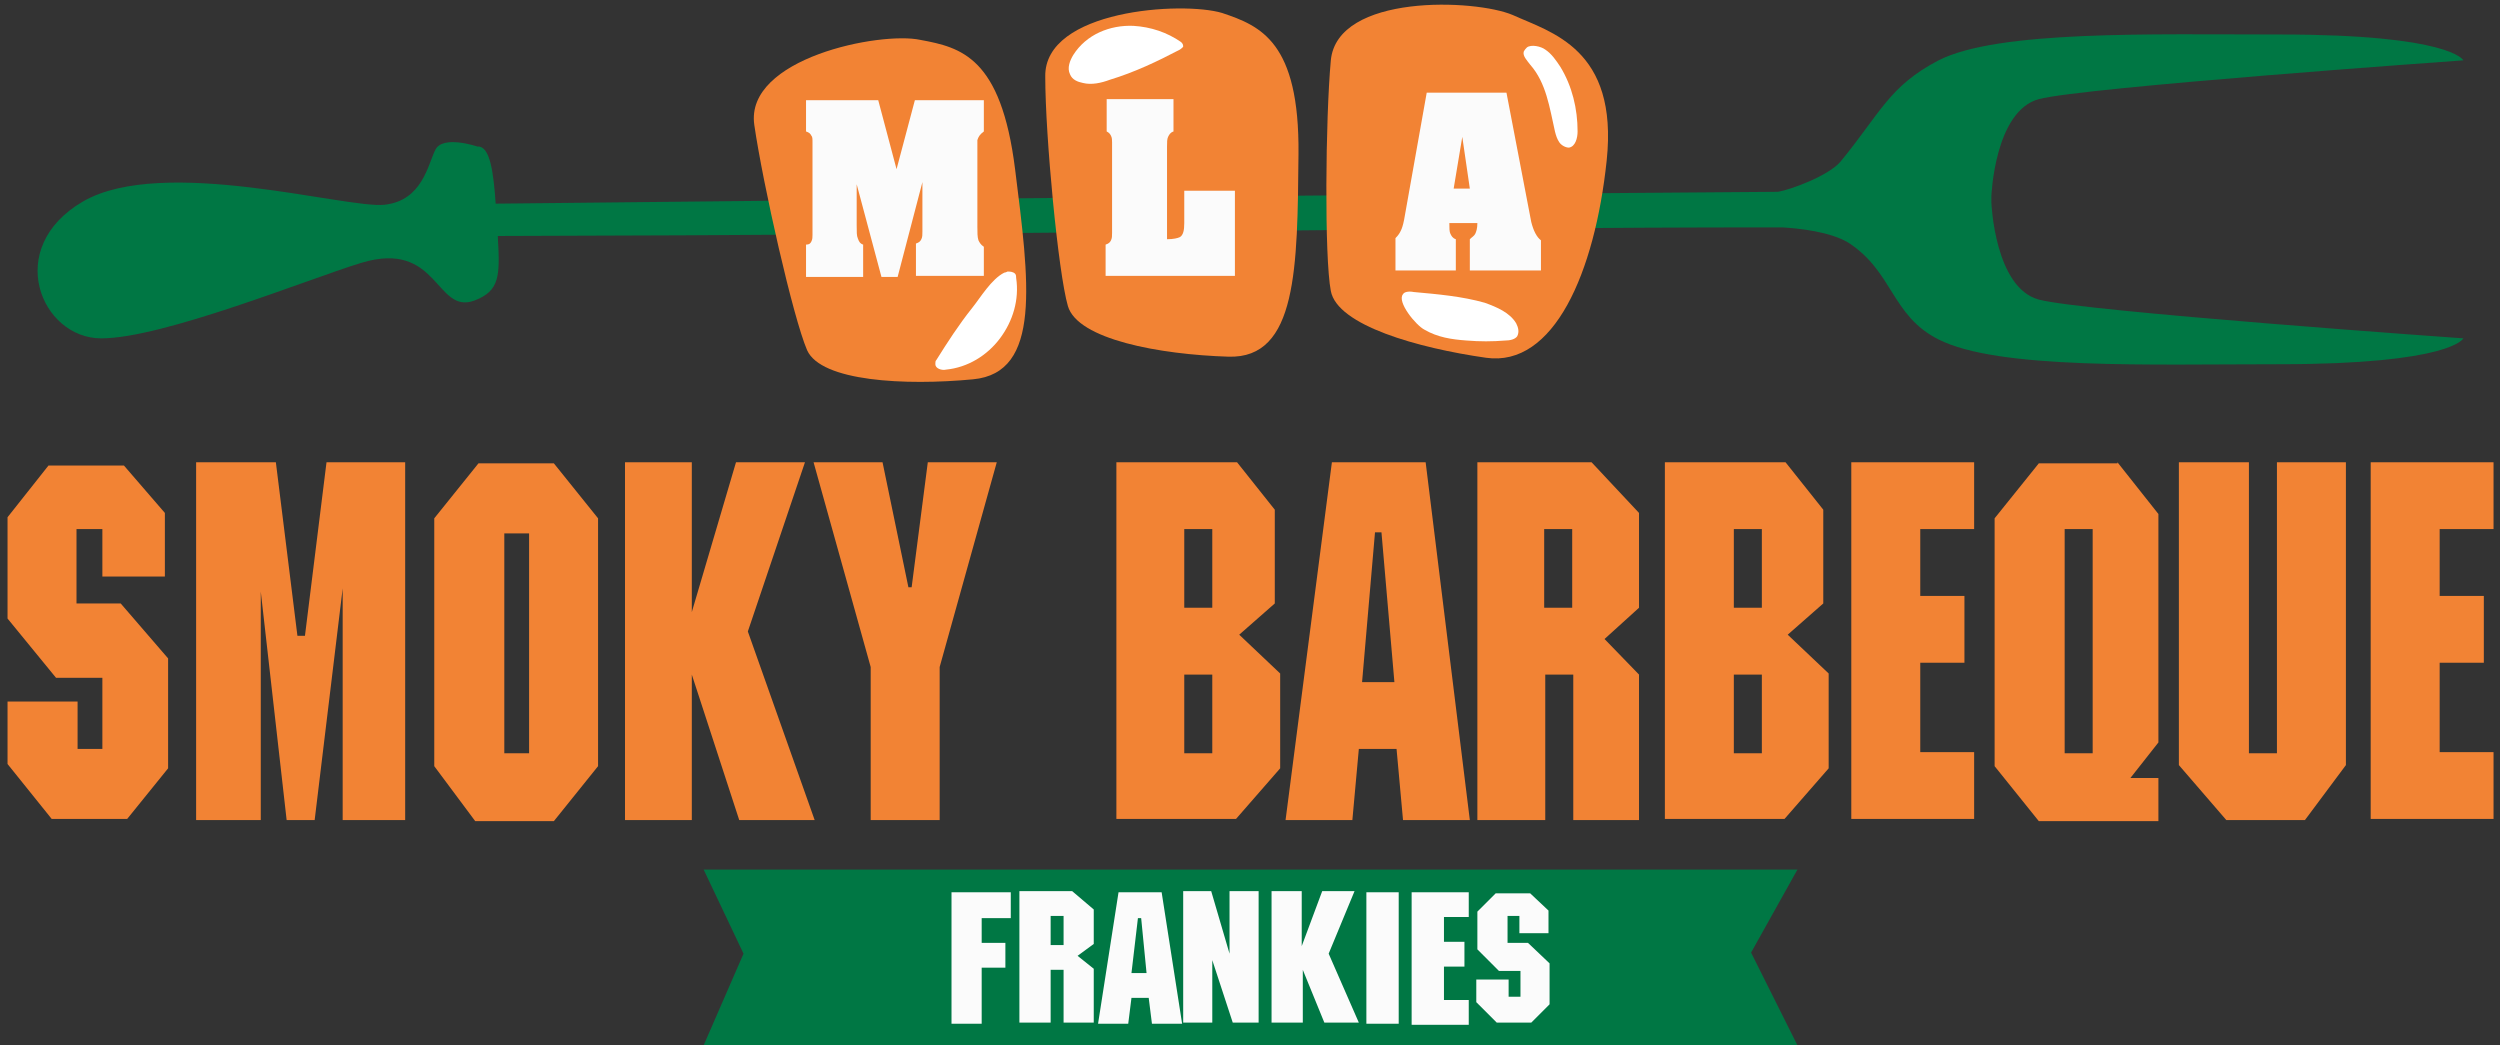 <svg width="232" height="97" viewBox="0 0 232 97" fill="none" xmlns="http://www.w3.org/2000/svg">
<rect x="0" y="0" width="232" height="97" fill="#333333" stroke="none"/>
<path d="M46 18.9C45.8 16.1 45.5 13.5 44.3 13.6C44.3 13.6 41.1 12.5 40.4 13.9C39.7 15.3 39.2 18.6 35.7 19C32.2 19.4 15.1 14.4 7.7 18.7C0.3 23 3.8 31.4 9.4 31.4C15.1 31.4 28.6 25.9 33.5 24.4C40.7 22.2 40.4 29.2 44 27.9C46.4 27 46.4 25.6 46.2 22C46.2 22 46.2 22 46.2 21.9C93.2 21.8 134.8 21.1 164.3 21.1C164.7 21.1 165.1 21.1 165.4 21.1C167 21.2 169.8 21.5 171.5 22.5C175.7 25.2 175.5 29.3 179.9 31.5C185.4 34.3 199.5 33.8 211.5 33.8C227.5 33.8 228.6 31.4 228.6 31.4C228.6 31.4 193.2 28.9 189.2 27.8C185.1 26.7 184.8 18.8 184.8 18.8V18.2C184.8 18.2 185.1 10.3 189.2 9.2C193.3 8.1 228.6 5.6 228.6 5.6C228.6 5.6 227.5 3.2 211.5 3.2C199.6 3.2 185.4 2.8 179.9 5.6C175.3 8 174.5 10.5 170.8 15C169.7 16.3 166.2 17.6 165 17.8C138.6 18 99.8 18.3 46 18.9Z" fill="#007744"/>
<path d="M123.5 5.6C123 11.1 122.9 23.9 123.5 27C124.1 30.2 131.6 32.3 137.9 33.2C144.2 34.1 148 25.3 149.1 14.9C150.2 4.5 143.9 3 140.4 1.4C136.9 -0.1 124.1 -0.6 123.5 5.6Z" fill="#F28334"/>
<path d="M70 11.6C70.8 17.1 73.6 29.5 74.9 32.5C76.2 35.4 84 35.8 90.3 35.2C96.7 34.6 95.5 26.1 94.2 15.7C92.9 5.3 89.2 4.4 85.4 3.7C81.7 2.9 69.1 5.4 70 11.6Z" fill="#F28334"/>
<path d="M97 7.1C97 12.6 98.2 25.3 99.1 28.4C100 31.5 107.6 32.9 114 33.1C120.4 33.3 120.4 24.8 120.5 14.3C120.6 3.9 117 2.4 113.4 1.2C109.7 0.1 96.9 0.9 97 7.1Z" fill="#F28334"/>
<path d="M93.2 25.3C92 25.9 91 27.6 90.2 28.6C89 30.1 87.9 31.8 86.9 33.4C86.8 33.5 86.8 33.6 86.8 33.8C86.8 34.2 87.4 34.4 87.8 34.3C89.8 34.1 91.6 33 92.8 31.4C94 29.8 94.6 27.8 94.3 25.8C94.3 25.7 94.3 25.5 94.2 25.4C94 25.2 93.7 25.2 93.5 25.2C93.3 25.3 93.2 25.3 93.2 25.3Z" fill="white"/>
<path d="M105.2 2.4C103 2.3 100.8 3.2 99.6 5.1C99.3 5.6 99 6.3 99.3 6.9C99.5 7.4 100 7.6 100.5 7.7C101.3 7.9 102.2 7.7 103 7.4C105.3 6.7 107.4 5.7 109.5 4.6C109.6 4.5 109.8 4.4 109.8 4.3C109.8 4.1 109.7 4 109.6 3.9C108.3 3 106.8 2.5 105.2 2.4Z" fill="white"/>
<path d="M130.2 27.3C129.6 28 131.4 30.2 132.2 30.6C133.4 31.3 134.7 31.5 136.1 31.6C137.3 31.7 138.5 31.7 139.7 31.6C140.1 31.6 140.6 31.5 140.8 31.2C141 30.8 140.9 30.4 140.7 30C140.1 29 138.9 28.5 137.8 28.1C135.7 27.5 133.4 27.3 131.2 27.1C130.7 27 130.3 27.1 130.2 27.3Z" fill="white"/>
<path d="M141.4 4.8C141.3 5.2 141.7 5.6 142 6C143.5 7.7 143.8 10 144.3 12.2C144.4 12.6 144.5 12.9 144.7 13.2C144.9 13.5 145.3 13.7 145.6 13.7C146.2 13.6 146.4 12.8 146.4 12.2C146.4 10.1 145.9 8 144.8 6.2C144.4 5.6 144 5 143.4 4.6C143 4.3 142.1 4.1 141.7 4.4C141.6 4.5 141.5 4.6 141.4 4.8Z" fill="white"/>
<path d="M91.2 25.6H85V22.6C85.3 22.5 85.4 22.4 85.5 22.2C85.6 22 85.6 21.8 85.6 21.5C85.6 21.4 85.6 21.2 85.6 21C85.6 20.8 85.6 20.7 85.6 20.5V16.9L83.3 25.7H81.8L79.5 17.1V20.9C79.5 21.5 79.5 21.9 79.6 22.1C79.7 22.4 79.8 22.6 80.1 22.7V25.7H74.8V22.7C75.1 22.7 75.2 22.6 75.3 22.4C75.4 22.2 75.4 22 75.4 21.8C75.4 21.5 75.4 21.3 75.4 21.2V13.8C75.4 13.7 75.4 13.6 75.4 13.5C75.4 13.4 75.4 13.3 75.4 13.2C75.4 12.9 75.4 12.7 75.3 12.6C75.2 12.4 75.1 12.3 74.8 12.2V9.3H81.5L83.2 15.7L84.9 9.3H91.3V12.2C90.9 12.5 90.8 12.7 90.7 13C90.7 13.3 90.7 13.8 90.7 14.6V21C90.7 21.6 90.7 22 90.8 22.3C90.9 22.5 91 22.7 91.3 22.9V25.6H91.2Z" fill="#FBFBFB"/>
<path d="M114.8 25.6H102.6V22.7C102.9 22.6 103 22.5 103.1 22.3C103.2 22.1 103.2 21.9 103.2 21.6C103.2 21.4 103.2 21.2 103.2 21.1V13.7C103.2 13.5 103.2 13.3 103.2 13.2C103.2 13 103.2 12.8 103.1 12.6C103 12.4 102.9 12.3 102.7 12.2V9.2H108.9V12.2C108.6 12.3 108.5 12.5 108.4 12.7C108.3 12.9 108.3 13.2 108.3 13.6C108.3 13.9 108.3 14.1 108.3 14.3V22.2C108.9 22.2 109.3 22.1 109.5 22C109.8 21.8 109.9 21.4 109.9 20.7V17.7H114.6V25.6H114.8Z" fill="#FBFBFB"/>
<path d="M136.4 17.5L135.7 12.7L134.9 17.5H136.4ZM143 25.1H136.4V22.2C136.6 22 136.8 21.9 136.9 21.7C137 21.5 137.1 21.2 137.1 20.7H134.5C134.5 21.2 134.5 21.5 134.6 21.7C134.7 21.9 134.8 22.1 135.1 22.2V25.1H129.5V22.1C129.8 21.8 129.9 21.6 130 21.4C130.1 21.2 130.2 20.9 130.3 20.4L132.4 8.6H139.8L142.1 20.6C142.3 21.4 142.6 22 143 22.3V25.1Z" fill="#FBFBFB"/>
<path d="M220 42.9H231.4V49.1H226.4V55.3H230.5V61.5H226.4V69.8H231.4V76H220V42.9ZM202.3 42.9H208.7V69.9H211.3V42.9H217.7V71L213.9 76.1H206.6L202.2 71V42.9H202.3ZM194.2 69.9V49.1H191.6V69.9H194.2ZM196.5 42.9L200.3 47.7V68.9L197.7 72.2H200.3V76.2H189.2L185.1 71.1V48.1L189.2 43H196.5V42.9ZM171.8 42.9H183.2V49.1H178.2V55.3H182.3V61.5H178.2V69.8H183.2V76H171.8V42.9ZM163.5 69.9V62.6H160.9V69.9H163.5ZM163.5 56.4V49.1H160.9V56.4H163.5ZM154.6 42.9H165.7L169.2 47.3V56L165.9 58.9L169.7 62.5V71.3L165.6 76H154.5V42.9H154.6ZM145.9 56.4V49.1H143.3V56.4H145.9ZM137.1 76.1V42.9H147.7L152.1 47.6V56.4L148.9 59.3L152.1 62.6V76.1H146V62.6H143.4V76.1H137.1ZM129.4 63.3L128.2 49.4H127.6L126.4 63.3H129.4ZM123.6 42.9H132.3L136.4 76.1H130.2L129.6 69.5H126.1L125.5 76.1H119.3L123.6 42.9ZM112.5 69.9V62.6H109.9V69.9H112.5ZM112.5 56.4V49.1H109.9V56.4H112.5ZM103.7 42.9H114.8L118.3 47.3V56L115 58.9L118.8 62.5V71.3L114.7 76H103.6V42.9H103.7ZM75.5 42.9H81.9L84.3 54.5H84.6L86.1 42.9H92.5L87.2 61.9V76.1H80.8V61.9L75.5 42.9ZM58 76.1V42.9H64.2V56.8L68.3 42.9H74.7L69.4 58.6L75.6 76.1H68.6L64.2 62.6V76.1H58ZM49.1 69.9V49.5H46.8V69.9H49.1ZM40.3 48.1L44.4 43H51.4L55.5 48.1V71.1L51.4 76.2H44.1L40.3 71.1V48.1ZM18.2 76.1V42.9H25.6L27.6 59H28.3L30.3 42.9H37.6V76.1H31.8V54.6L29.2 76.1H26.6L24.2 54.9V76.1H18.2ZM15.3 53.5H9.5V49.1H7.1V56H11.2L15.6 61.1V71.3L11.8 76H4.8L0.7 70.9V65.1H7.2V69.5H9.5V62.9H5.2L0.7 57.4V48L4.5 43.2H11.5L15.3 47.6V53.5Z" fill="#F28334"/>
<path fill-rule="evenodd" clip-rule="evenodd" d="M166.8 80.7H116.1H65.3L69 88.5L65.3 97H116.1H166.8L162.5 88.4L166.8 80.7Z" fill="#007744"/>
<path d="M143.7 86.6H141V85H139.9V87.5H141.8L143.8 89.4V93.2L142.1 94.9H138.9L137 93V90.9H140V92.5H141.1V90.1H139.1L137.1 88.1V84.6L138.8 82.9H142L143.7 84.5V86.6ZM131 82.8H136.3V85.1H134V87.4H135.9V89.7H134V92.8H136.3V95.1H131V82.8ZM126.8 82.8H129.8V95H126.8V82.8ZM118 94.9V82.7H120.8V87.8L122.7 82.7H125.7L123.3 88.5L126.1 94.9H122.9L120.9 90V94.9H118ZM116.8 94.9H114.4L112.5 89.1V94.9H109.8V82.7H112.4L114.1 88.5V82.7H116.8V94.9ZM106.4 90.3L105.9 85.2H105.6L105 90.3H106.4ZM103.8 82.8H107.8L109.7 95H106.9L106.6 92.6H105L104.7 95H101.9L103.8 82.8ZM98.7 87.7V85H97.5V87.7H98.7ZM94.6 94.9V82.7H99.5L101.5 84.4V87.6L100 88.7L101.5 89.9V94.9H98.7V90H97.5V94.9H94.6ZM88.3 82.8H93.8V85.2H91.1V87.5H93.3V89.8H91.1V95H88.3V82.8Z" fill="#FBFBFB"/>
</svg>
